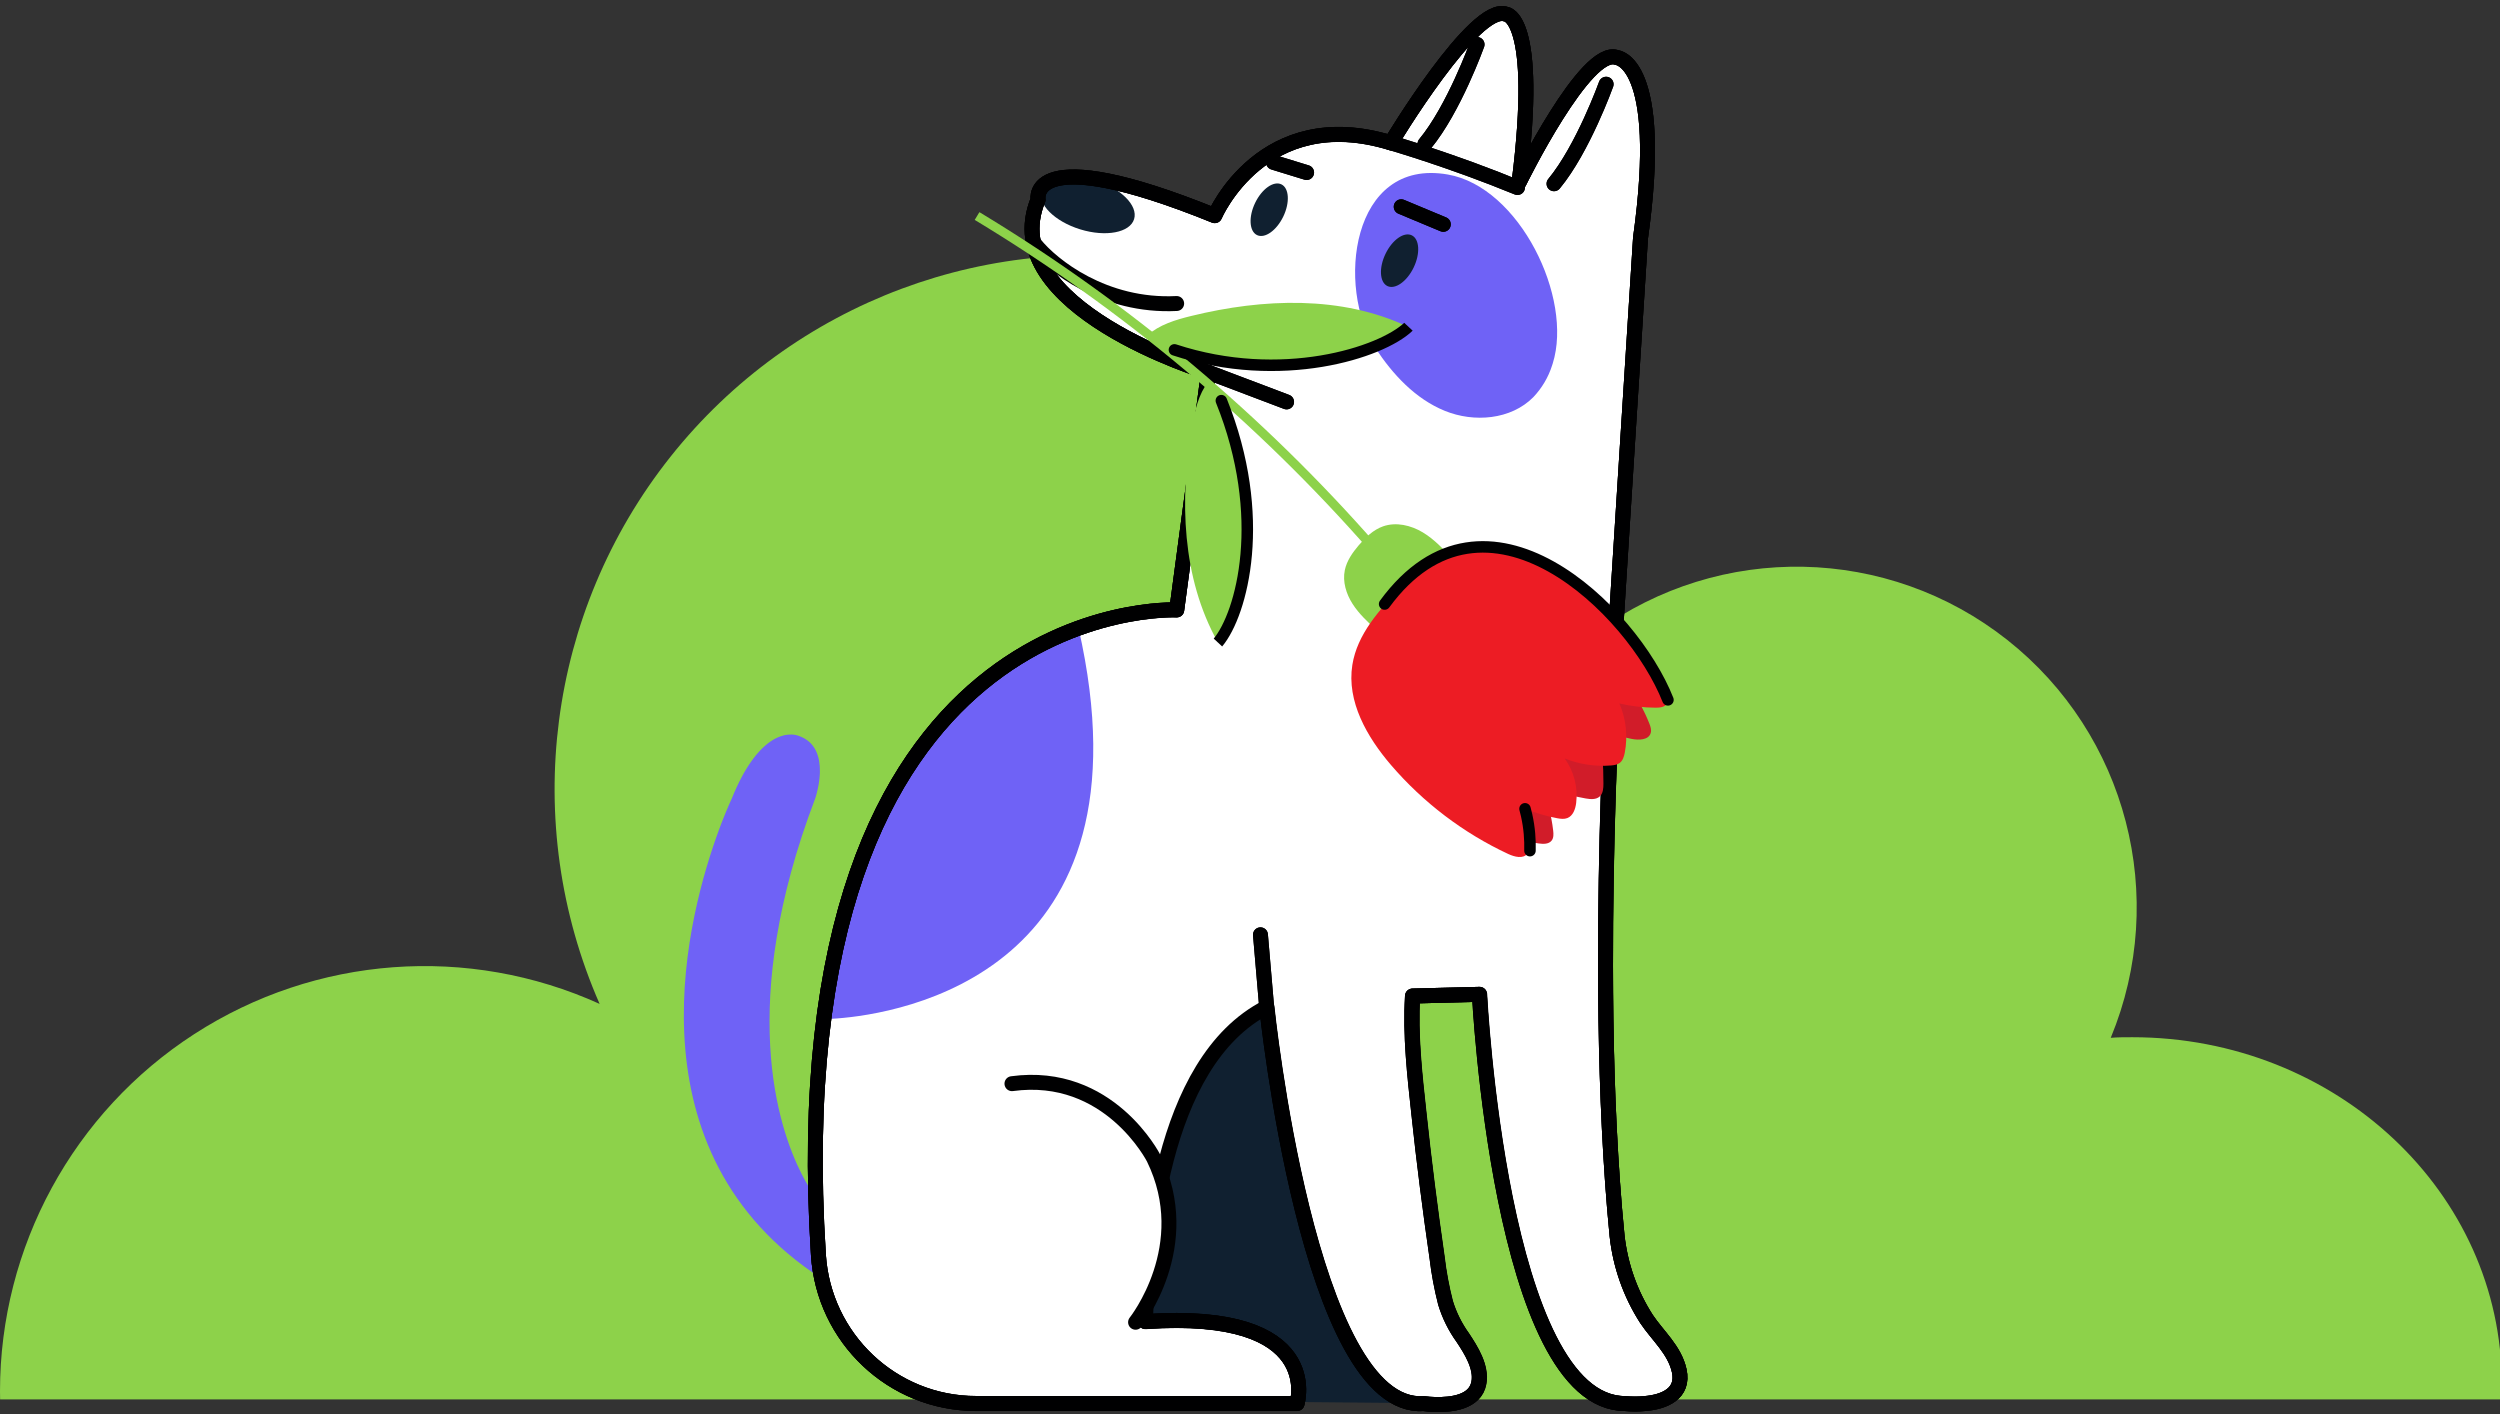 <svg xmlns="http://www.w3.org/2000/svg" width="343" height="194" viewBox="0 0 343 194" fill="none"><rect x="0" y="0" width="343" height="194" fill="#333333" stroke="none"/><g clip-path="url(#clip0_2013_2659)"><path fill-rule="evenodd" clip-rule="evenodd" d="M343.244 189.9C343.244 163.617 320.546 142.307 292.55 142.307C291.557 142.307 290.58 142.307 289.594 142.388C297.595 123.066 291.802 100.768 275.408 87.805C259.013 74.842 236.018 74.368 219.113 86.648C211.104 60.685 189.413 41.296 162.751 36.272C136.089 31.249 108.841 41.422 91.966 62.696C75.09 83.969 71.356 112.856 82.268 137.736C64.244 129.566 43.308 131.117 26.677 141.861C10.053 152.598 0 171.06 0 190.879C0 234.361 38.686 247.102 74.534 251.784C112.679 256.904 151.209 258.655 189.658 257.015C211.904 256.11 234.062 253.594 255.954 249.483C266.866 247.384 277.697 244.801 288.379 241.67C303.307 237.277 314.449 235.675 326.391 225.323C336.725 216.367 343.237 203.731 343.237 189.9H343.244Z" fill="#8DD24A"></path></g><path fill-rule="evenodd" clip-rule="evenodd" d="M151.049 192.11L199.173 192.557L174.11 128.234L144.034 180.283L151.049 192.11Z" fill="#102030"></path><path fill-rule="evenodd" clip-rule="evenodd" d="M230.386 188.062C229.75 185.211 227.446 183.27 225.905 180.986C223.689 177.545 222.307 173.632 221.862 169.559C221.616 167.116 221.417 164.672 221.242 162.229C220.543 152.327 220.297 142.401 220.281 132.475C220.281 116.704 220.821 100.933 221.751 85.193L225.079 32.665C228.463 8.35 221.83 7.91 221.83 7.91C217.596 6.313 208.421 25.023 208.421 25.023C211.297 2.129 206.618 1.961 206.618 1.961C202.383 0.364 190.833 19.609 190.833 19.609C173.245 14.195 166.66 29.599 166.66 29.599C140.842 19.122 142.423 27.403 142.423 27.403C136.338 42.208 165.802 51.112 165.802 51.112L161.449 83.692C161.449 83.692 106.501 81.113 112.284 172.155C112.999 183.622 122.46 192.565 133.891 192.573H177.956C177.956 192.573 181.88 179.637 157.151 181.338C157.5 171.859 158.93 145.747 173.833 138.169C173.833 138.169 179.553 193.707 195.377 192.573C195.877 192.645 196.386 192.685 196.894 192.693C199.126 192.757 202.455 192.422 202.932 189.715C203.329 187.574 201.851 185.227 200.739 183.542C199.69 182.088 198.88 180.467 198.356 178.751C197.832 176.706 197.442 174.622 197.196 172.522C196.251 165.974 195.409 159.41 194.71 152.822C194.13 147.488 193.502 142.01 193.836 136.651L203.019 136.42C203.019 136.42 205.823 192.565 223.006 192.565C223.903 192.653 224.809 192.653 225.707 192.565C228.296 192.374 231.093 191.232 230.386 188.062Z" fill="white"></path><path fill-rule="evenodd" clip-rule="evenodd" d="M100.391 109.58C101.297 107.336 102.218 105.651 103.124 104.397L103.378 104.046C103.887 103.375 104.387 102.832 104.872 102.401L105.11 102.193C105.11 102.193 105.189 102.13 105.229 102.098L105.46 101.914L105.69 101.754L105.912 101.603C105.912 101.603 105.984 101.555 106.024 101.531L106.246 101.403L106.46 101.291L106.667 101.195L106.874 101.107L107.072 101.036L107.263 100.972L107.453 100.916C107.453 100.916 107.517 100.9 107.541 100.892L107.716 100.852C107.716 100.852 107.771 100.844 107.803 100.836L107.97 100.812L108.208 100.788H108.359L108.566 100.78H108.693L108.812 100.796H108.923L109.122 100.836L109.249 100.86L109.447 100.916L109.519 100.94C111.974 101.746 112.53 103.958 112.49 105.939L112.474 106.274C112.466 106.442 112.45 106.609 112.434 106.769L112.395 107.089L112.355 107.392L112.307 107.687L112.252 107.967L112.196 108.23L112.117 108.59L112.013 108.997L111.926 109.308L111.838 109.572C101.138 137.729 106.699 154.602 109.988 161.078L110.242 161.565L110.488 162.012L110.718 162.419C110.758 162.483 110.79 162.547 110.83 162.603L111.036 162.939L111.227 163.234L111.394 163.49L111.6 163.793L111.846 164.128L112.498 175.276L111.521 174.613C85.83 156.806 94.457 125.175 98.66 113.804L98.961 112.998L99.247 112.271C99.295 112.159 99.335 112.047 99.382 111.936L99.629 111.329L99.947 110.578L100.248 109.891L100.391 109.58ZM147.975 86.175C158.755 133.592 123.325 139.094 114.817 139.733L114.293 139.765L113.666 139.797H113.356L113.022 139.813C117.24 103.503 136.6 91.086 144.551 87.476L145.131 87.221C145.314 87.141 145.497 87.069 145.664 86.997L146.148 86.805L146.585 86.638L147.133 86.446L147.554 86.31L147.832 86.223L147.975 86.183V86.175ZM188.688 47.725C183.326 39.54 185.296 21.597 198.649 23.944C208.476 25.661 215.856 40.865 213.036 49.865L212.948 50.136C212.432 51.766 211.542 53.259 210.367 54.496C207.3 57.587 202.256 58.01 198.22 56.365C194.185 54.72 191.071 51.366 188.688 47.725Z" fill="#6F62F6"></path><path d="M155.6 30.06C156.167 28.201 153.776 25.816 150.261 24.733C146.746 23.651 143.436 24.281 142.87 26.141C142.303 28 144.693 30.385 148.209 31.468C151.724 32.55 155.033 31.92 155.6 30.06Z" fill="#102030"></path><path d="M141.973 33.477C144.316 36.408 151.489 42.144 161.438 41.642" stroke="#000001" stroke-width="2.049" stroke-linecap="round" stroke-linejoin="round"></path><path d="M176.066 29.712C176.991 27.791 176.876 25.813 175.81 25.294C174.744 24.776 173.13 25.912 172.205 27.834C171.279 29.755 171.394 31.733 172.46 32.252C173.526 32.771 175.14 31.634 176.066 29.712Z" fill="#102030"></path><path d="M165.834 51.094L176.519 55.142" stroke="#000001" stroke-width="2.049" stroke-linecap="round" stroke-linejoin="round"></path><path d="M190.833 19.594C190.833 19.594 199.095 21.989 208.198 25.727" stroke="#000001" stroke-width="2.049" stroke-linecap="round" stroke-linejoin="round"></path><path d="M174.723 22.273L179.267 23.671" stroke="#000001" stroke-width="2.049" stroke-linecap="round" stroke-linejoin="round"></path><path d="M193.953 36.705C194.879 34.783 194.764 32.805 193.698 32.286C192.632 31.768 191.017 32.905 190.092 34.826C189.167 36.747 189.281 38.725 190.348 39.244C191.414 39.763 193.028 38.626 193.953 36.705Z" fill="#102030"></path><path d="M192.246 28.367L198.021 30.779" stroke="#000001" stroke-width="2.049" stroke-linecap="round" stroke-linejoin="round"></path><path d="M202.653 6.102C202.653 6.102 199.476 14.957 195.504 19.749" stroke="#000001" stroke-width="2.049" stroke-linecap="round" stroke-linejoin="round"></path><path d="M220.359 11.555C220.359 11.555 217.182 20.41 213.21 25.21" stroke="#000001" stroke-width="2.049" stroke-linecap="round" stroke-linejoin="round"></path><path d="M157.151 181.317C181.88 179.616 177.956 192.553 177.956 192.553H133.891C122.46 192.545 112.999 183.601 112.284 172.134C106.501 81.1 161.449 83.671 161.449 83.671L165.802 51.091C165.802 51.091 136.338 42.187 142.423 27.382C142.423 27.382 140.834 19.101 166.66 29.578C166.66 29.578 173.245 14.174 190.833 19.588C190.833 19.588 202.383 0.32 206.618 1.941C206.618 1.941 211.296 2.108 208.421 25.003C208.421 25.003 217.596 6.269 221.83 7.89C221.83 7.89 228.463 8.345 225.079 32.645L221.751 85.173C220.821 100.912 220.249 116.683 220.281 132.454C220.281 142.38 220.543 152.306 221.242 162.208C221.417 164.651 221.616 167.095 221.862 169.539C222.307 173.611 223.689 177.524 225.905 180.966C227.446 183.281 229.75 185.19 230.386 188.041C231.093 191.235 228.296 192.353 225.659 192.568C224.761 192.656 223.856 192.656 222.958 192.568C205.775 192.568 202.971 136.423 202.971 136.423L193.788 136.655C193.455 142.013 194.082 147.491 194.662 152.825C195.361 159.413 196.203 165.977 197.148 172.525C197.395 174.625 197.784 176.709 198.308 178.754C198.833 180.471 199.643 182.092 200.691 183.545C201.804 185.23 203.281 187.538 202.884 189.718C202.383 192.425 199.079 192.76 196.847 192.696C196.338 192.688 195.83 192.648 195.329 192.576C179.505 193.71 173.785 138.172 173.785 138.172L172.935 128.254" stroke="#000001" stroke-width="2.049" stroke-linecap="round" stroke-linejoin="round"></path><path d="M230.386 188.062C229.75 185.211 227.446 183.27 225.905 180.986C223.689 177.545 222.307 173.632 221.862 169.559C221.616 167.116 221.417 164.672 221.242 162.229C220.543 152.327 220.297 142.401 220.281 132.475C220.281 116.704 220.821 100.933 221.751 85.193L225.079 32.665C228.463 8.35 221.83 7.91 221.83 7.91C217.596 6.313 208.421 25.023 208.421 25.023C211.296 2.129 206.618 1.961 206.618 1.961C202.383 0.364 190.833 19.609 190.833 19.609C173.245 14.195 166.66 29.599 166.66 29.599C140.842 19.122 142.423 27.403 142.423 27.403C136.338 42.208 165.802 51.112 165.802 51.112L161.449 83.692C161.449 83.692 106.501 81.113 112.284 172.155C112.999 183.622 122.46 192.565 133.891 192.573H177.956C177.956 192.573 181.88 179.637 157.151 181.338C157.5 171.859 158.93 145.747 173.833 138.169C173.833 138.169 179.553 193.707 195.377 192.573C195.877 192.645 196.386 192.685 196.894 192.693C199.126 192.757 202.455 192.422 202.932 189.715C203.329 187.574 201.851 185.227 200.739 183.542C199.69 182.088 198.88 180.467 198.356 178.751C197.832 176.706 197.442 174.622 197.196 172.522C196.251 165.974 195.409 159.41 194.71 152.822C194.13 147.488 193.502 142.01 193.836 136.651L203.019 136.42C203.019 136.42 205.823 192.565 223.006 192.565C223.903 192.653 224.809 192.653 225.707 192.565C228.296 192.374 231.093 191.232 230.386 188.062Z" stroke="#000001" stroke-width="2.049" stroke-linecap="round" stroke-linejoin="round"></path><path d="M165.834 51.094L176.519 55.142" stroke="#000001" stroke-width="2.049" stroke-linecap="round" stroke-linejoin="round"></path><path d="M190.833 19.594C190.833 19.594 199.095 21.989 208.198 25.727" stroke="#000001" stroke-width="2.049" stroke-linecap="round" stroke-linejoin="round"></path><path d="M174.723 22.273L179.267 23.671" stroke="#000001" stroke-width="2.049" stroke-linecap="round" stroke-linejoin="round"></path><path d="M192.246 28.367L198.021 30.779" stroke="#000001" stroke-width="2.049" stroke-linecap="round" stroke-linejoin="round"></path><path d="M202.653 6.102C202.653 6.102 199.476 14.957 195.504 19.749" stroke="#000001" stroke-width="2.049" stroke-linecap="round" stroke-linejoin="round"></path><path d="M220.359 11.555C220.359 11.555 217.182 20.41 213.21 25.21" stroke="#000001" stroke-width="2.049" stroke-linecap="round" stroke-linejoin="round"></path><path fill-rule="evenodd" clip-rule="evenodd" d="M138.84 148.68C152.178 146.859 158.286 158.909 158.286 158.909C164.165 170.951 155.8 181.412 155.8 181.412" fill="white"></path><path d="M138.84 148.68C152.178 146.859 158.286 158.909 158.286 158.909C164.165 170.951 155.8 181.412 155.8 181.412" stroke="#000001" stroke-width="2.049" stroke-linecap="round" stroke-linejoin="round"></path><path d="M157.151 181.317C181.88 179.616 177.956 192.553 177.956 192.553H133.891C122.46 192.545 112.999 183.601 112.284 172.134C106.501 81.1 161.449 83.671 161.449 83.671L165.802 51.091C165.802 51.091 136.338 42.187 142.423 27.382C142.423 27.382 140.834 19.101 166.66 29.578C166.66 29.578 173.245 14.174 190.833 19.588C190.833 19.588 202.383 0.32 206.618 1.941C206.618 1.941 211.296 2.108 208.421 25.003C208.421 25.003 217.596 6.269 221.83 7.89C221.83 7.89 228.463 8.345 225.079 32.645L221.751 85.173C220.821 100.912 220.249 116.683 220.281 132.454C220.281 142.38 220.543 152.306 221.242 162.208C221.417 164.651 221.616 167.095 221.862 169.539C222.307 173.611 223.689 177.524 225.905 180.966C227.446 183.281 229.75 185.19 230.386 188.041C231.093 191.235 228.296 192.353 225.659 192.568C224.761 192.656 223.856 192.656 222.958 192.568C205.775 192.568 202.971 136.423 202.971 136.423L193.788 136.655C193.455 142.013 194.082 147.491 194.662 152.825C195.361 159.413 196.203 165.977 197.148 172.525C197.395 174.625 197.784 176.709 198.308 178.754C198.833 180.471 199.643 182.092 200.691 183.545C201.804 185.23 203.281 187.538 202.884 189.718C202.383 192.425 199.079 192.76 196.847 192.696C196.338 192.688 195.83 192.648 195.329 192.576C179.505 193.71 173.785 138.172 173.785 138.172L172.935 128.254" stroke="#000001" stroke-width="2.049" stroke-linecap="round" stroke-linejoin="round"></path><g clip-path="url(#clip1_2013_2659)"><path d="M188.852 86.439C187.657 85.338 186.448 84.222 185.573 82.854C184.698 81.486 184.179 79.814 184.509 78.223C184.776 76.933 185.568 75.815 186.421 74.81C187.345 73.723 188.416 72.685 189.762 72.213C191.55 71.586 193.575 72.065 195.201 73.039C196.825 74.012 198.126 75.435 199.402 76.835C195.951 80.207 192.332 83.407 188.856 86.439L188.852 86.439Z" fill="#8DD24A"></path><path d="M204.229 113.52C206.378 114.619 208.707 115.367 211.095 115.72C211.729 115.813 212.487 115.833 212.882 115.332C213.176 114.959 213.15 114.433 213.097 113.96C212.855 111.863 212.31 109.8 211.487 107.856C213.449 108.628 215.491 109.195 217.567 109.551C218.221 109.664 218.975 109.728 219.47 109.287C219.946 108.864 219.991 108.15 219.991 107.513C219.99 105.092 219.829 102.671 219.507 100.27C220.927 100.699 222.366 101.066 223.819 101.368C224.816 101.576 226.173 101.555 226.473 100.584C226.609 100.149 226.453 99.683 226.285 99.259C225.545 97.386 224.549 95.618 223.331 94.013C222.542 92.971 221.628 91.977 220.456 91.4C218.509 90.442 216.164 90.788 214.127 91.54C208.016 93.798 203.436 99.727 202.791 106.209C202.512 109.02 202.562 112.667 204.229 113.52Z" fill="#D11C29"></path><path d="M209.244 110.995C209.617 112.567 209.821 114.177 209.854 115.791C209.862 116.252 209.847 116.748 209.568 117.114C208.989 117.876 207.791 117.569 206.923 117.164C200.781 114.298 195.259 110.107 190.845 104.96C187.544 101.112 184.747 96.229 185.542 91.223C186.21 87.019 189.254 83.637 192.227 80.591C194.123 78.649 196.118 76.688 198.627 75.654C203.315 73.722 208.733 75.453 213.097 78.039C219.763 81.987 225.217 87.951 228.559 94.942C228.793 95.434 229.015 96.022 228.751 96.495C228.458 97.017 227.752 97.099 227.154 97.097C225.479 97.088 223.807 96.893 222.176 96.517C223.096 98.63 223.358 101.025 222.915 103.287C222.815 103.797 222.656 104.336 222.247 104.656C221.907 104.921 221.456 104.986 221.026 105.023C218.868 105.2 216.67 104.865 214.665 104.053C215.939 105.794 216.519 108.03 216.25 110.17C216.146 111.006 215.823 111.934 215.039 112.241C214.605 112.409 214.121 112.347 213.661 112.264C212.229 112.005 210.83 111.569 209.245 110.994L209.244 110.995Z" fill="#ED1C24"></path><path d="M165.8 52.325C164.428 54.093 163.918 56.365 163.538 58.57C161.82 68.543 162.138 79.3 167.092 88.125C170.151 84.338 170.966 79.23 171.152 74.364C171.446 66.685 170.308 58.603 165.802 52.327L165.8 52.325Z" fill="#8DD24A"></path><path d="M157.395 46.032C159.063 44.54 161.295 43.874 163.468 43.343C173.297 40.939 184.051 40.509 193.195 44.84C189.629 48.154 184.588 49.323 179.749 49.844C172.109 50.67 163.968 50.094 157.394 46.034L157.395 46.032Z" fill="#8DD24A"></path><path d="M188.472 75.233C172.821 57.359 154.393 41.918 134.053 29.638" stroke="#8DD24A" stroke-width="1.244" stroke-miterlimit="10"></path><path d="M228.843 96.023C223.986 83.686 203.841 63.94 189.97 82.873" stroke="#000001" stroke-width="1.578" stroke-miterlimit="10" stroke-linecap="round"></path><path d="M209.911 116.711C209.953 115.248 209.844 113.6 209.449 111.84C209.383 111.541 209.309 111.25 209.232 110.966" stroke="#000001" stroke-width="1.578" stroke-miterlimit="10" stroke-linecap="round"></path><path d="M193.232 44.834C189.517 48.388 175.787 52.816 161.131 48.001" stroke="#000001" stroke-width="1.578" stroke-miterlimit="10" stroke-linecap="round"></path><path d="M167.102 88.156C170.39 84.204 174.002 70.937 167.568 54.968" stroke="#000001" stroke-width="1.578" stroke-miterlimit="10" stroke-linecap="round"></path></g><defs><clipPath id="clip0_2013_2659"><rect width="343" height="157" fill="white" transform="translate(0 35)"></rect></clipPath><clipPath id="clip1_2013_2659"><rect width="49.523" height="116.927" fill="white" transform="matrix(0.682 -0.731 -0.731 -0.682 205.637 124.109)"></rect></clipPath></defs></svg>